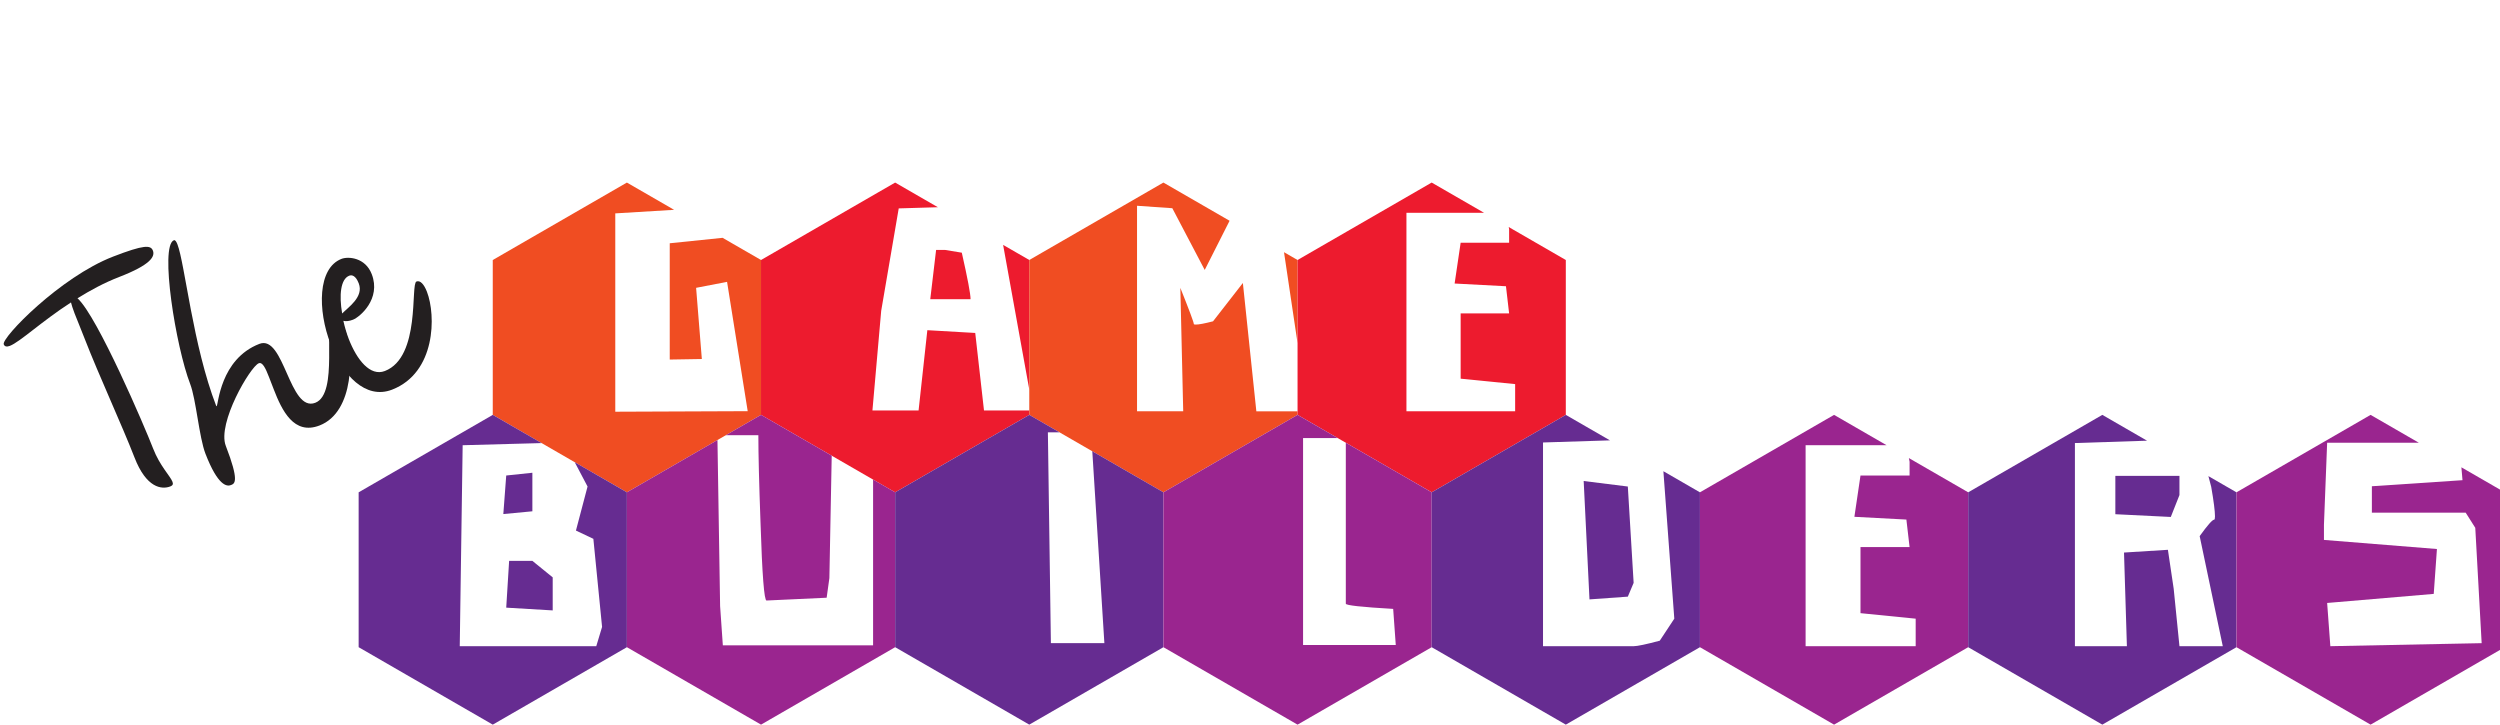 <?xml version="1.0" encoding="UTF-8" standalone="no"?><!DOCTYPE svg PUBLIC "-//W3C//DTD SVG 1.1//EN" "http://www.w3.org/Graphics/SVG/1.1/DTD/svg11.dtd"><svg width="100%" height="100%" viewBox="0 0 345 100" version="1.1" xmlns="http://www.w3.org/2000/svg" xmlns:xlink="http://www.w3.org/1999/xlink" xml:space="preserve" xmlns:serif="http://www.serif.com/" style="fill-rule:evenodd;clip-rule:evenodd;stroke-linejoin:round;stroke-miterlimit:2;"><g><g><path d="M0.517,47.518c0.12,0.312 0.414,0.377 0.843,0.212c1.403,-0.543 4.315,-3.326 8.436,-5.995c0.097,0.366 0.238,0.849 0.495,1.511c0.331,0.858 0.837,2.051 1.455,3.649c1.794,4.639 5.185,12.02 6.813,16.23c1.628,4.209 3.743,4.467 4.952,4c0.351,-0.136 0.407,-0.337 0.287,-0.649c-0.302,-0.78 -1.745,-2.193 -2.664,-4.571c-1.145,-2.962 -7.689,-18.265 -10.439,-20.742c1.735,-1.074 3.657,-2.131 5.762,-2.944c4.326,-1.673 4.96,-2.815 4.644,-3.633c-0.301,-0.78 -1.217,-0.829 -5.504,0.829c-7.289,2.818 -15.427,11.207 -15.08,12.103Z" style="fill:#231f20;fill-rule:nonzero;"/><path d="M43.512,55.583c-3.586,1.386 -4.283,-9.456 -7.713,-8.13c-5.457,2.11 -5.671,8.51 -5.905,8.601c0,-0 -0.039,0.015 -0.054,-0.024c-3.225,-8.342 -4.328,-19.655 -5.353,-22.305c-0.166,-0.429 -0.334,-0.633 -0.49,-0.572c-1.988,0.768 0.272,14.725 2.246,19.832c0.814,2.105 1.234,7.364 2.108,9.624c1.734,4.483 2.967,4.544 3.513,4.333l0.039,-0.015c0.506,-0.196 1.139,-0.53 -0.745,-5.403c-1.206,-3.118 3.386,-10.942 4.556,-11.394c0.506,-0.196 0.931,0.67 1.413,1.917l0.648,1.676c1.131,2.924 2.775,6.365 6.322,4.994c4.833,-1.869 4.765,-10.042 3.439,-13.472c-0.422,-1.091 -0.966,-1.688 -1.512,-1.477c-1.52,0.588 0.763,10.549 -2.512,11.815Z" style="fill:#231f20;fill-rule:nonzero;"/><path d="M48.713,44.118c0.935,-0.362 3.913,-2.858 2.587,-6.288c-0.889,-2.3 -3.239,-2.466 -4.174,-2.105c-3.274,1.266 -3.333,7.024 -1.495,11.78c1.643,4.248 4.809,7.684 8.473,6.268c6.042,-2.336 6.079,-10.237 4.813,-13.511c-0.407,-1.052 -0.936,-1.609 -1.443,-1.414c-0.858,0.332 0.624,10.423 -4.365,12.352c-2.027,0.784 -3.87,-1.55 -4.986,-4.435c-0.316,-0.818 -0.555,-1.667 -0.739,-2.492c0.348,0.089 0.783,0.056 1.329,-0.155Zm-0.512,-6.075c0.351,-0.136 0.885,-0.029 1.307,1.063c0.724,1.871 -1.458,3.297 -2.291,4.156c-0.436,-2.519 -0.224,-4.752 0.984,-5.219Z" style="fill:#231f20;fill-rule:nonzero;"/></g><path d="M93.028,28.955l-8.12,0.491l-0,27.371l18.275,-0.075l-2.848,-17.847l-4.272,0.824l0.791,9.824l-4.43,0.075l-0,-16.048l7.278,-0.75l-0.001,-0.012l5.32,3.072l0,21.373l-18.51,10.687l-18.51,-10.687l0,-21.373l18.51,-10.687l6.517,3.762Z" style="fill:#f04d22;"/><path d="M129.429,28.598l-5.405,0.16l-2.418,14.133l-1.209,13.752l6.368,-0l1.209,-11.078l6.609,0.382l1.209,10.696l6.249,-0l0,0.61l-18.51,10.687l-18.51,-10.687l0,-21.373l18.51,-10.687l5.898,3.405Zm12.612,7.282l0,17.883l-3.611,-19.968l3.611,2.085Zm-8.103,5.407c-0,-0.713 -0.403,-2.852 -1.209,-6.417l-2.337,-0.382l-1.209,-0l-0.806,6.799l5.561,-0Z" style="fill:#ed1b2e;"/><path d="M169.683,30.465l-3.431,6.785l-4.472,-8.517l-4.869,-0.337l0,28.363l6.373,-0l-0.396,-17.033c1.24,3.101 1.86,4.765 1.86,4.99c0,0.05 0.093,0.075 0.277,0.075c0.423,-0 1.214,-0.15 2.375,-0.45l4.117,-5.29l1.86,17.708l5.684,-0l0,0.494l-18.51,10.687l-18.51,-10.687l0,-21.373l18.51,-10.687l9.132,5.272Zm9.378,5.415l0,11.47l-1.868,-12.549l1.868,1.079Z" style="fill:#f04d22;"/><path d="M204.808,29.371l-10.72,0l-0,27.388l15.001,-0l-0,-3.752l-7.52,-0.75l-0,-9.004l6.689,-0l-0.436,-3.752l-7.085,-0.375l0.832,-5.628l6.689,0l-0,-1.876l-0.057,-0.292l7.88,4.55l-0,21.373l-18.51,10.687l-18.51,-10.687l0,-21.373l18.51,-10.687l7.237,4.178Z" style="fill:#ed1b2e;"/><path d="M74.743,61.146l-10.896,0.295l-0.401,27.734l18.839,0l0.801,-2.659l-1.202,-12.158l-2.405,-1.14l1.603,-6.078l-1.77,-3.357l7.199,4.157l0,21.373l-18.51,10.687l-18.51,-10.687l0,-21.373l18.51,-10.687l6.742,3.893Zm1.53,23.09l-0,-4.559l-2.806,-2.279l-3.207,-0l-0.401,6.458l6.414,0.38Zm-2.806,-13.677l-0,-5.319l-3.608,0.38l-0.4,5.319l4.008,-0.38Z" style="fill:#662c91;"/><path d="M99.009,60.724l0.366,22.921l0.377,5.414l20.734,0l0,-22.877l3.045,1.758l0,21.373l-18.51,10.687l-18.51,-10.687l0,-21.373l12.498,-7.216Zm15.768,2.162l-0.323,16.892l-0.377,2.707l-8.293,0.386c-0.327,0.026 -0.604,-3.532 -0.83,-10.673c-0.201,-5.466 -0.301,-9.514 -0.301,-12.144l-4.483,0l4.851,-2.801l9.756,5.633Z" style="fill:#9a258f;"/><path d="M146.216,59.664l-1.608,-0l0.415,29.089l7.381,-0l-1.658,-26.338l-0.05,-0.165l9.855,5.69l0,21.373l-18.51,10.687l-18.51,-10.687l0,-21.373l18.51,-10.687l4.175,2.411Z" style="fill:#662c91;"/><path d="M184.606,60.454l-4.783,0l0,28.56l12.793,-0l-0.358,-4.987c-4.358,-0.252 -6.536,-0.491 -6.536,-0.717l-0,-22.211l11.849,6.841l-0,21.373l-18.51,10.687l-18.51,-10.687l0,-21.373l18.51,-10.687l5.545,3.201Z" style="fill:#9a258f;"/><path d="M222.174,60.771l-9.238,0.29l0,28.114l12.506,0c0.508,0 1.71,-0.253 3.607,-0.76l2.004,-3.039l-1.506,-20.348l5.044,2.912l-0,21.373l-18.51,10.687l-18.51,-10.687l-0,-21.373l18.51,-10.687l6.093,3.518Zm3.268,19.666l-0.802,-13.297l-6.092,-0.76l0.801,16.337l5.291,-0.38l0.802,-1.9Z" style="fill:#662c91;"/><path d="M260.354,61.441l-11.181,-0l-0,27.734l15.191,0l-0,-3.799l-7.616,-0.76l0,-9.118l6.774,0l-0.441,-3.799l-7.175,-0.38l0.842,-5.699l6.774,-0l-0,-1.9l-0.098,-0.507l8.187,4.727l-0,21.373l-18.51,10.687l-18.51,-10.687l-0,-21.373l18.51,-10.687l7.253,4.188Z" style="fill:#9a258f;"/><path d="M296.293,60.817l-9.955,0.323l-0,28.031l7.174,-0l-0.399,-12.92l6.058,-0.378l0.797,5.364l0.797,7.934l5.979,-0l-3.189,-15.187c1.09,-1.511 1.754,-2.266 1.993,-2.266c0.08,-0 0.12,-0.152 0.12,-0.454c-0,-0.73 -0.173,-2.09 -0.519,-4.08l-0.39,-1.479l3.872,2.235l-0,21.373l-18.51,10.687l-18.51,-10.687l-0,-21.373l18.51,-10.687l6.172,3.564Zm4.472,7.501l0,-2.645l-8.847,0l-0,5.289l7.652,0.378l1.195,-3.022Z" style="fill:#662c91;"/><path d="M333.802,61.099l-12.656,-0l-0.441,11.322l-0,2.089l15.592,1.254l-0.441,6.193l-14.71,1.253l0.441,5.965l20.882,-0.418l-0.881,-15.918l-1.323,-2.09l-12.947,-0l0,-3.647l12.506,-0.836l-0.152,-1.778l5.979,3.452l-0,21.373l-18.51,10.687l-18.51,-10.687l-0,-21.373l18.51,-10.687l6.661,3.846Z" style="fill:#9a258f;"/></g></svg>